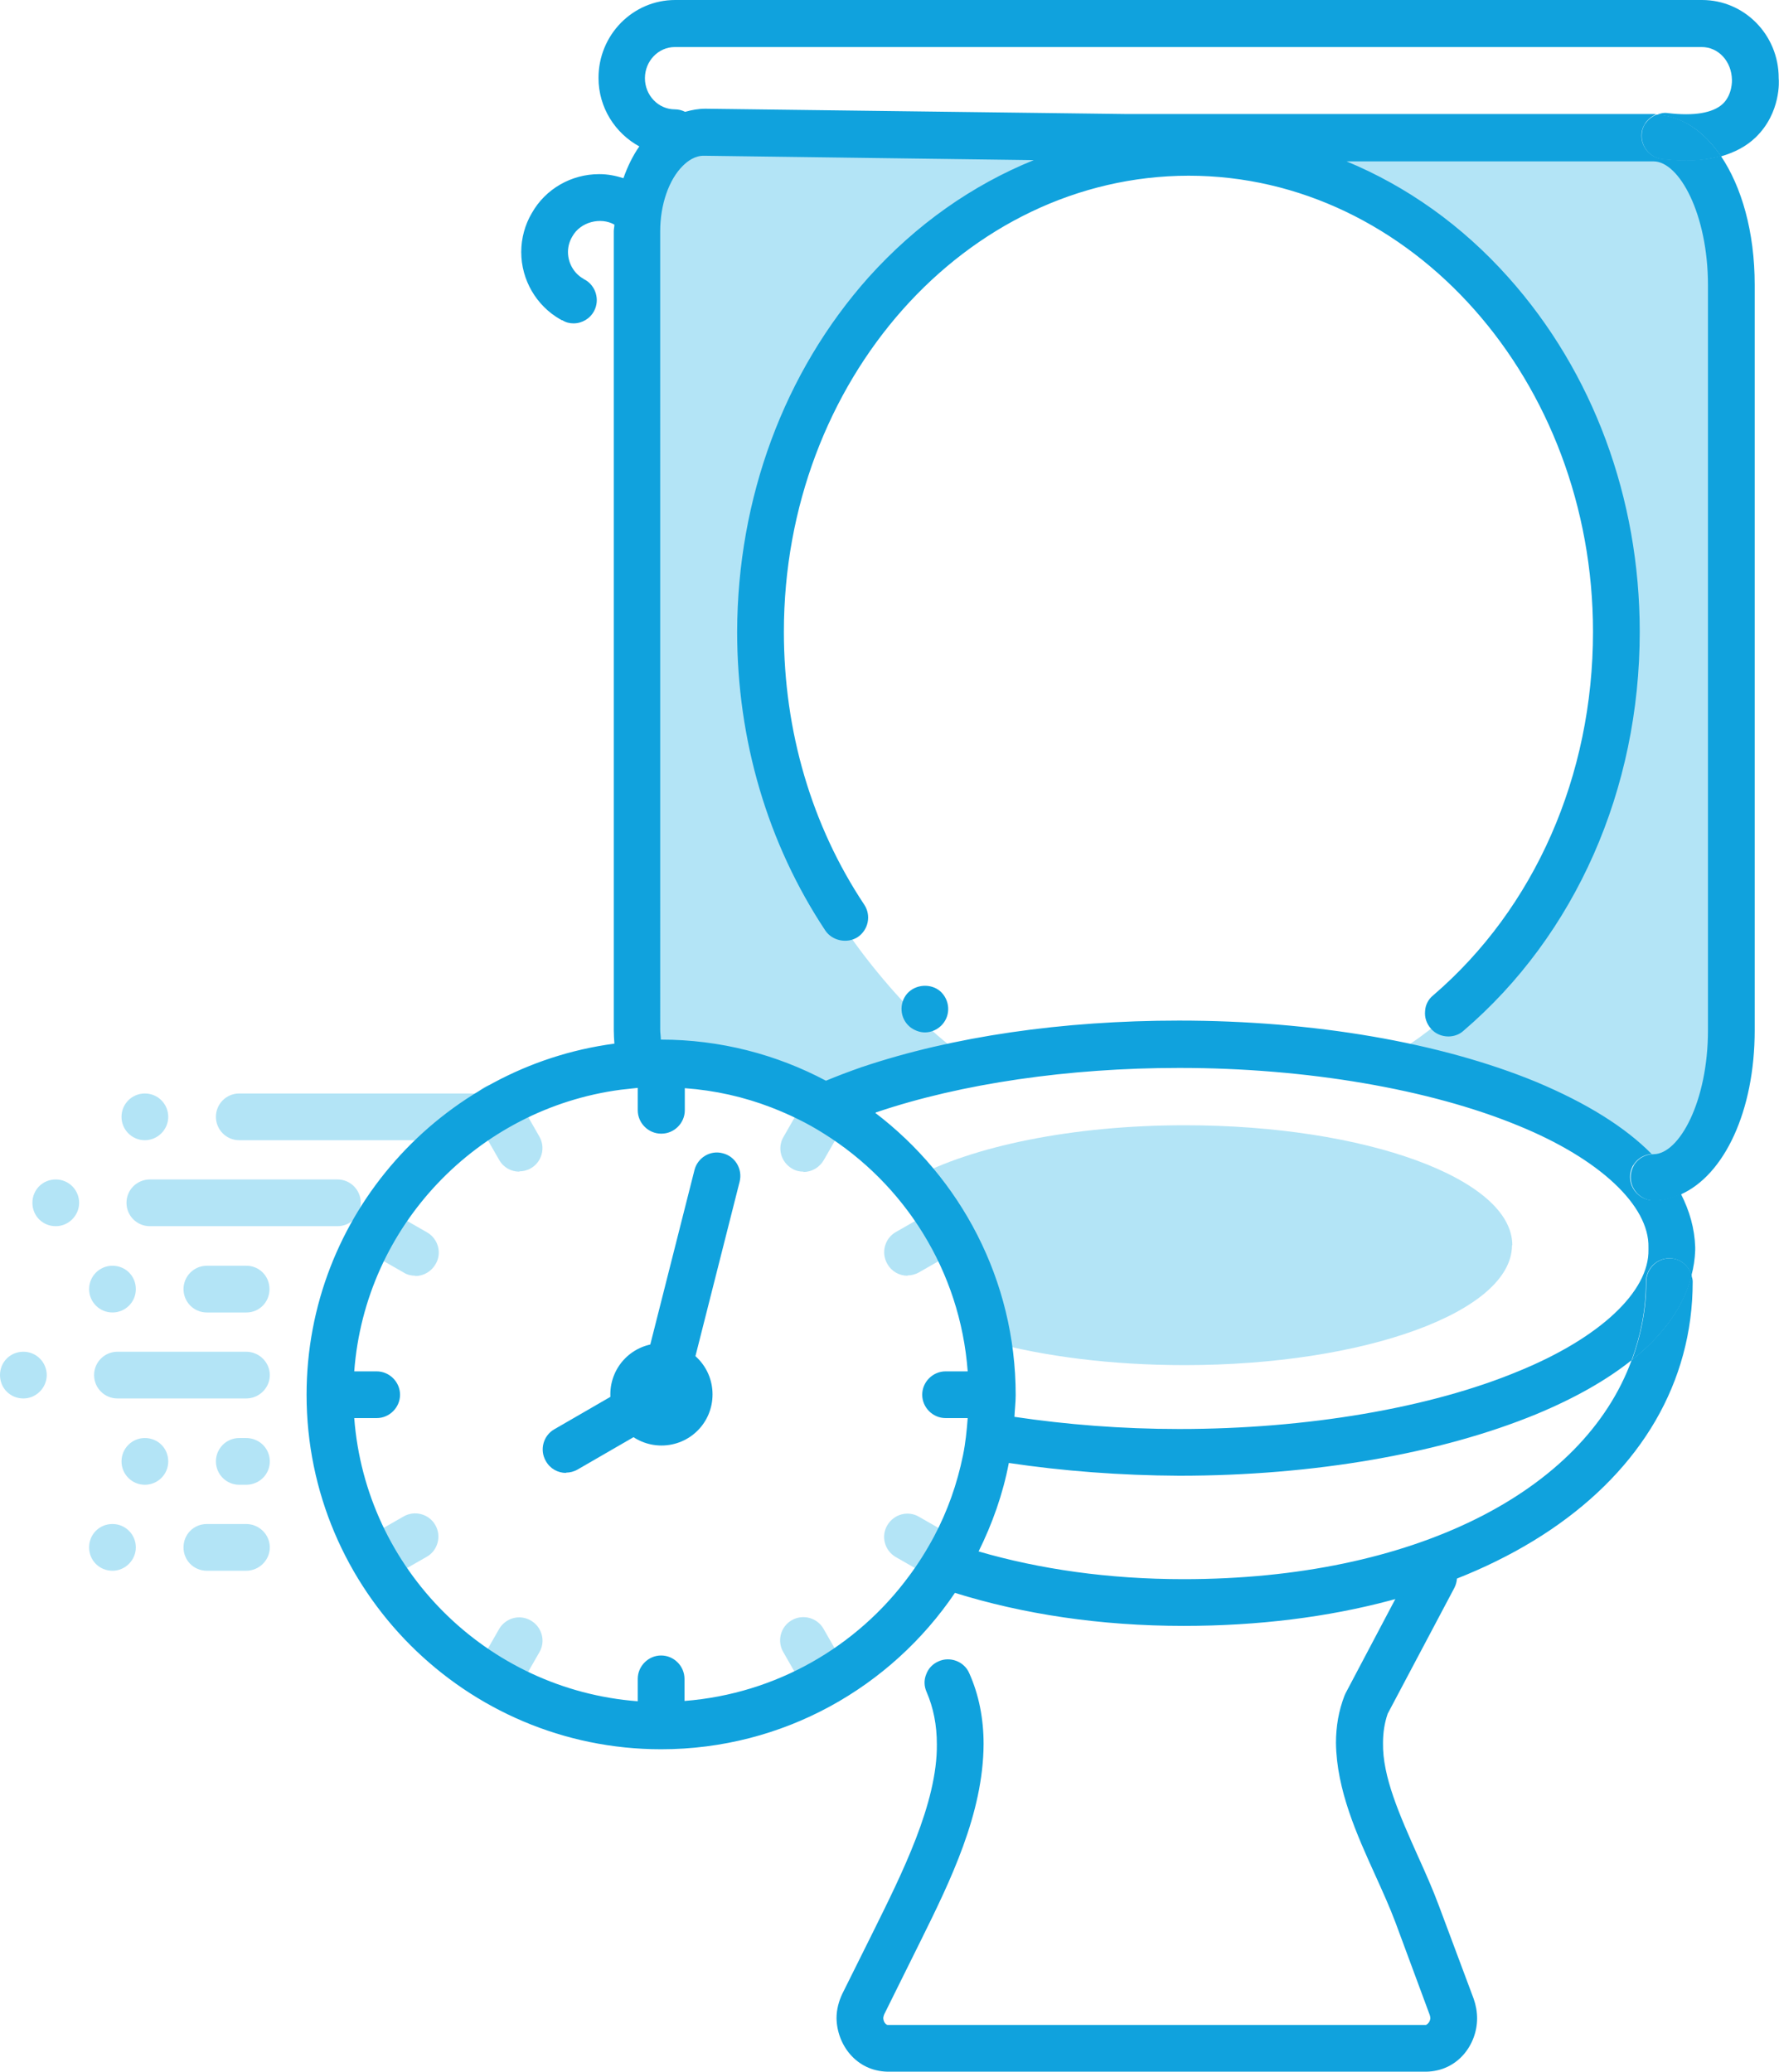 <?xml version="1.0" encoding="UTF-8"?>
<svg id="Layer_2" data-name="Layer 2" xmlns="http://www.w3.org/2000/svg" viewBox="0 0 57.1 66.5">
  <defs>
    <style>
      .cls-1 {
        fill: none;
      }

      .cls-1, .cls-2, .cls-3 {
        stroke-width: 0px;
      }

      .cls-2 {
        fill: #10a2dd;
      }

      .cls-3 {
        fill: #b3e4f6;
      }
    </style>
  </defs>
  <g id="Layer_1-2" data-name="Layer 1">
    <g>
      <path class="cls-3" d="M38.52,34.02c.47.39,7.31.34,7.89.53.61.21,1.51.46,2.12.68.95.34,1.74.55,2.51,1.16s1.96,1.73,2.88,1.12c.57-.38.9-1.64,1.14-2.28.46-1.22.48-2.44.57-3.71.07-1.12-.35-2.19-.35-3.31V7.03c0-2.52-1.1-3.07-2.48-3.07l-16.14.21-13.47-.17c-1.2-.01-2.63.14-2.63,1.84,0,1.9-.12,3.43-.12,5.33,0,3.71.03,7.39.03,11.09,0,4.41-1.19,7.47.37,11.74.23.63,7.5,1.07,7.98.68l9.7-.68ZM31.21,34.02c-1.43-.64-4.5-4.23-5.05-6.03-1.67-5.47-2.32-11.24.74-16.22.14-.22.28-.44.43-.65,2.36-3.39,6.88-5.77,11.24-5.77,5.9,0,10.7,4.66,12.45,10.03.99,3.05.9,6.38-.1,9.41-.24.72-.47,1.43-.71,2.15-.39,1.18-.84,2.55-1.57,3.56-.52.71-3.17,3.09-4.01,3.35l-13.42.17Z"/>
      <path class="cls-3" d="M48.53,39.97c0,2.13-4.71,3.85-10.51,3.85-2.35,0-4.52-.28-6.27-.76-1.08-.29-.29-1.29-.32-1.68-.04-.55-.61-.55-.61-1.28,0-.8-2.64-1.67-1.51-2.28,1.89-1.02,5.09-1.7,8.72-1.7,5.8,0,10.51,1.72,10.51,3.85Z"/>
      <path class="cls-2" d="M45.77,66.5h-17.28c-1.02-.02-1.63-.88-1.64-1.72,0-.27.07-.54.19-.79l.99-1.99c.91-1.84,2.06-4.12,2.04-6.01,0-.62-.11-1.17-.33-1.68-.08-.18-.09-.38-.01-.57.07-.19.21-.33.39-.41.37-.17.83,0,.99.38.31.69.46,1.46.46,2.27-.01,2.24-1.07,4.4-2.01,6.3l-1.18,2.38s-.03.08-.03.12c.01.16.11.22.14.22h17.28s.13-.06.14-.22c0-.03-.01-.06-.02-.1l-1.1-2.97c-.18-.48-.41-.99-.65-1.52-.58-1.28-1.24-2.73-1.26-4.24,0-.54.09-1.04.27-1.51l.04-.09,2.16-4.09c.19-.35.66-.5,1.02-.31.36.2.5.65.31,1.02l-2.14,4.04c-.1.29-.15.6-.15.94-.02,1.07.53,2.31,1.12,3.63.24.53.48,1.07.68,1.61l1.11,2.97c.07.2.11.41.11.63,0,.83-.61,1.69-1.63,1.71h-.01Z"/>
      <g id="_Group_movement" data-name="&amp;lt;Group&amp;gt; movement">
        <path class="cls-3" d="M7.9,50.42h-1.26c-.42,0-.75-.33-.75-.75s.33-.75.75-.75h1.26c.42,0,.76.34.76.75s-.34.75-.76.75ZM3.61,50.42c-.42,0-.75-.33-.75-.75s.33-.75.75-.75.75.34.75.75-.34.75-.75.75Z"/>
        <path class="cls-3" d="M7.9,47.66h-.22c-.42,0-.75-.34-.75-.75s.33-.75.75-.75h.22c.42,0,.76.33.76.75s-.34.75-.76.75ZM4.65,47.66c-.42,0-.75-.34-.75-.75s.33-.75.75-.75.75.33.75.75-.34.75-.75.75Z"/>
        <path class="cls-3" d="M15.39,36.6h-7.71c-.42,0-.75-.34-.75-.75s.33-.75.75-.75h7.71c.41,0,.75.34.75.75s-.34.75-.75.75ZM4.65,36.6c-.42,0-.75-.34-.75-.75s.33-.75.75-.75.75.34.75.75-.34.75-.75.75Z"/>
        <path class="cls-3" d="M7.9,44.89H3.77c-.41,0-.75-.33-.75-.75s.34-.75.75-.75h4.13c.42,0,.76.34.76.75s-.34.75-.76.75ZM.75,44.89c-.42,0-.75-.33-.75-.75s.33-.75.75-.75.75.34.75.75-.34.75-.75.75Z"/>
        <path class="cls-3" d="M7.91,42.13h-1.27c-.42,0-.75-.34-.75-.75s.33-.75.75-.75h1.27c.41,0,.74.33.74.75s-.33.75-.74.75ZM3.61,42.13c-.42,0-.75-.34-.75-.75s.33-.75.75-.75.75.33.75.75-.34.75-.75.75Z"/>
        <path class="cls-3" d="M10.83,39.36h-6.02c-.41,0-.75-.33-.75-.75s.34-.75.75-.75h6.02c.42,0,.75.34.75.75s-.33.75-.75.75ZM1.79,39.36c-.42,0-.75-.33-.75-.75s.33-.75.75-.75.75.34.75.75-.34.75-.75.75Z"/>
      </g>
      <g id="_Group_ticks" data-name="&amp;lt;Group&amp;gt; ticks">
        <path class="cls-3" d="M29.13,40.95c-.26,0-.51-.13-.65-.38-.21-.36-.08-.82.27-1.02l1.31-.75c.36-.21.82-.08,1.02.27s.08.82-.27,1.02l-1.31.75c-.12.07-.25.1-.37.1Z"/>
        <path class="cls-3" d="M12.02,50.83c-.26,0-.51-.13-.65-.38-.21-.36-.08-.82.27-1.02l1.31-.75c.36-.21.82-.08,1.02.27.21.36.08.82-.27,1.02l-1.31.75c-.12.07-.25.1-.37.1Z"/>
        <path class="cls-3" d="M25.79,37.61c-.13,0-.26-.03-.37-.1-.36-.21-.48-.67-.27-1.02l.75-1.31c.21-.36.67-.48,1.02-.27s.48.67.27,1.02l-.75,1.31c-.14.24-.39.38-.65.38Z"/>
        <path class="cls-3" d="M15.91,54.72c-.13,0-.26-.03-.37-.1-.36-.21-.48-.67-.27-1.02l.75-1.31c.21-.36.67-.48,1.02-.27.36.21.48.67.27,1.02l-.75,1.31c-.14.24-.39.38-.65.38Z"/>
        <path class="cls-3" d="M16.67,37.61c-.26,0-.51-.13-.65-.38l-.75-1.31c-.21-.36-.08-.82.27-1.02.36-.21.82-.08,1.02.27l.75,1.31c.21.36.08.82-.27,1.02-.12.07-.25.1-.37.1Z"/>
        <path class="cls-3" d="M26.54,54.72c-.26,0-.51-.13-.65-.38l-.75-1.31c-.21-.36-.08-.82.27-1.02.36-.21.82-.08,1.02.27l.75,1.31c.21.36.08.82-.27,1.02-.12.07-.25.1-.37.1Z"/>
        <path class="cls-3" d="M13.33,40.95c-.13,0-.26-.03-.37-.1l-1.31-.75c-.36-.21-.48-.67-.27-1.02.21-.36.67-.48,1.02-.27l1.31.75c.36.21.48.67.27,1.02-.14.24-.39.38-.65.38Z"/>
        <path class="cls-3" d="M30.43,50.83c-.13,0-.26-.03-.37-.1l-1.31-.75c-.36-.21-.48-.67-.27-1.02.21-.36.67-.48,1.02-.27l1.31.75c.36.21.48.67.27,1.02-.14.24-.39.38-.65.38Z"/>
      </g>
      <path class="cls-2" d="M18.17,47.28c-.26,0-.51-.13-.65-.38-.21-.36-.08-.82.27-1.02l2.3-1.33c.36-.21.82-.08,1.02.27.21.36.08.82-.27,1.02l-2.3,1.33c-.12.07-.25.1-.37.1Z"/>
      <path class="cls-2" d="M21.45,44.65c-.06,0-.12,0-.18-.02-.4-.1-.64-.51-.54-.91l1.56-6.16c.1-.4.51-.65.91-.54.4.1.64.51.54.91l-1.56,6.16c-.09.34-.39.57-.73.57Z"/>
      <g>
        <path class="cls-1" d="M38,50.69c7.36,0,12.83-2.79,14.38-7.03-.79.63-1.81,1.21-3.05,1.73-3.08,1.27-7.15,1.97-11.47,1.98-1.89,0-3.73-.15-5.47-.41-.2,1-.53,1.95-.97,2.84,1.96.57,4.17.89,6.58.89Z"/>
        <path class="cls-1" d="M36.11,3.67h16.97s.06.01.08.01c.11-.05.24-.07.36-.06.84.11,1.45,0,1.77-.3.32-.3.29-.76.29-.76,0-.61-.43-1.06-.97-1.06H21.67c-.53,0-.96.45-.96,1s.43,1,.96,1c.12,0,.23.03.33.08.21-.06.42-.1.65-.1l13.47.17Z"/>
        <path class="cls-1" d="M32.61,44.76c0,.24-.02.47-.04.7,1.68.25,3.46.39,5.27.39h.04c4.06,0,8.03-.67,10.88-1.86,2.59-1.06,4.19-2.55,4.16-3.9v-.07c.03-1.34-1.57-2.84-4.16-3.9-2.85-1.18-6.82-1.86-10.89-1.86h-.02c-3.53,0-6.98.5-9.7,1.42h0s0,0-.02,0c0,0-.02,0-.02,0,2.74,2.08,4.51,5.36,4.51,9.05Z"/>
        <path class="cls-1" d="M26.53,34.7c.36-.15.73-.29,1.13-.43.01-.01.02-.01.03-.01,2.91-.98,6.43-1.49,10.17-1.49,4.32,0,8.39.7,11.47,1.97,1.62.68,2.85,1.45,3.7,2.31.02,0,.04-.01.06-.01.83,0,1.75-1.7,1.75-3.98V9.14c0-2.28-.92-3.98-1.75-3.98h-16.98l-13.48-.17c-.3,0-.54.17-.69.32-.45.45-.73,1.25-.73,2.1v25.64c0,.12.01.21.02.32,0,0,0,0,0,0,1.91,0,3.72.48,5.3,1.32Z"/>
        <path class="cls-2" d="M53.03,37.05c-.39.03-.69.34-.69.74,0,.41.34.75.75.75.31,0,.6-.09.88-.21-.23-.44-.53-.87-.94-1.28Z"/>
        <path class="cls-2" d="M22.9,40.69c.02.06.05.12.07.18-.02-.07-.04-.13-.07-.18Z"/>
        <path class="cls-2" d="M53.59,40.39c-.41,0-.75.34-.75.75,0,.89-.17,1.72-.46,2.52,1.03-.82,1.67-1.73,1.92-2.72-.09-.31-.37-.55-.71-.55Z"/>
        <path class="cls-2" d="M53.17,3.68c-.25.1-.44.31-.47.59-.05.41.24.79.65.84.27.03.54.05.78.05.41,0,.78-.06,1.11-.15-.55-.8-1.26-1.3-2.07-1.33Z"/>
        <g>
          <path class="cls-1" d="M37.86,45.86h.02c4.06,0,8.03-.67,10.88-1.86,2.59-1.06,4.19-2.55,4.16-3.9v-.07c.03-1.34-1.57-2.84-4.16-3.9-2.85-1.18-6.82-1.86-10.89-1.86h-.02c-3.53,0-6.98.5-9.7,1.42h0s0,0-.02,0c0,0-.02,0-.02,0,2.74,2.08,4.51,5.36,4.51,9.05h0c0,.24-.02.47-.04.71,1.68.25,3.46.39,5.27.39h.02Z"/>
          <g>
            <path class="cls-1" d="M52.33,37.79c0,.41.34.75.75.75.31,0,.6-.09.88-.21-.23-.44-.53-.87-.94-1.28-.39.03-.69.34-.69.74Z"/>
            <path class="cls-1" d="M53.59,40.39c-.41,0-.75.34-.75.75,0,.89-.17,1.72-.46,2.52,1.03-.82,1.67-1.73,1.92-2.72-.09-.31-.37-.55-.71-.55Z"/>
            <path class="cls-1" d="M37.86,47.37c-1.89,0-3.73-.15-5.47-.41-.2,1-.53,1.95-.97,2.84,1.96.57,4.17.89,6.58.89,7.36,0,12.83-2.79,14.38-7.03-.79.63-1.81,1.21-3.05,1.73-3.08,1.27-7.15,1.97-11.47,1.98Z"/>
            <path class="cls-1" d="M20.48,35.64v-.72c-.18.02-.37.03-.55.06-4.59.61-8.2,4.37-8.55,9.04h.72c.41,0,.75.34.75.75s-.34.75-.75.75h-.72c.37,4.85,4.25,8.73,9.1,9.09v-.72c0-.41.34-.75.75-.75s.75.34.75.75v.71c2.95-.23,5.54-1.74,7.2-4,.3-.41.57-.83.81-1.28.42-.81.74-1.69.93-2.61.08-.39.12-.79.15-1.19h-.71c-.41,0-.75-.34-.75-.75s.34-.75.75-.75h.71c-.25-3.22-2.03-6.02-4.63-7.64-.53-.33-1.09-.61-1.67-.83-.87-.34-1.81-.54-2.78-.62v.71c0,.41-.34.75-.75.75s-.75-.34-.75-.75Z"/>
            <path class="cls-1" d="M54.83,33.06V9.14c0-2.28-.92-3.98-1.75-3.98h-16.98l-13.48-.17c-.3,0-.54.17-.69.32-.45.45-.73,1.25-.73,2.1v25.64c0,.12.01.21.02.32,0,0,0,0,0,0h0c1.91,0,3.72.48,5.3,1.32.36-.15.73-.29,1.13-.43.01-.01.02-.01.03-.01,2.91-.98,6.43-1.49,10.17-1.49,4.32,0,8.39.7,11.47,1.97,1.62.68,2.85,1.45,3.7,2.31.02,0,.04-.01.06-.01.83,0,1.75-1.7,1.75-3.98Z"/>
            <path class="cls-1" d="M32.61,44.76h0c0,.24-.02.47-.04.71,1.68.25,3.46.39,5.27.39h.04c4.06,0,8.03-.67,10.88-1.86,2.59-1.06,4.19-2.55,4.16-3.9v-.07c.03-1.34-1.57-2.84-4.16-3.9-2.85-1.18-6.82-1.86-10.89-1.86h-.02c-3.53,0-6.98.5-9.7,1.42h0s0,0-.02,0c0,0-.02,0-.02,0,2.74,2.08,4.51,5.36,4.51,9.05Z"/>
            <g>
              <path class="cls-2" d="M29.12,31.89c-.27.31-.24.79.07,1.06,0,0,.01,0,.01.01.14.11.31.18.49.18.21,0,.42-.1.56-.26.27-.31.24-.78-.07-1.06-.3-.26-.79-.23-1.06.07Z"/>
              <path class="cls-2" d="M57.09,2.5c0-1.38-1.1-2.5-2.46-2.5H21.67c-1.36,0-2.46,1.12-2.46,2.5,0,.96.54,1.78,1.31,2.2-.21.3-.38.65-.51,1.02-.25-.08-.5-.13-.77-.13h-.01c-.89,0-1.72.47-2.16,1.25-.22.37-.34.81-.34,1.25,0,.89.48,1.72,1.25,2.16.02,0,.03.02.05.03h.02c.11.07.23.1.36.1.27,0,.53-.15.66-.4.19-.36.05-.82-.31-1.01,0,0-.02,0-.03-.02-.31-.17-.5-.51-.5-.86,0-.18.05-.35.14-.5.26-.47.91-.63,1.35-.38,0,.07-.02.14-.02.21v25.64c0,.15.01.29.02.44-5.57.74-9.88,5.51-9.88,11.27,0,6.28,5.11,11.38,11.38,11.38,3.92,0,7.38-1.99,9.43-5.02,2.18.68,4.65,1.06,7.34,1.06,9.62,0,16.34-4.54,16.34-11.05,0-.07-.02-.14-.04-.2-.25.99-.89,1.9-1.92,2.72-1.55,4.24-7.02,7.03-14.38,7.03-2.41,0-4.62-.32-6.58-.89.44-.89.78-1.84.97-2.84,1.74.26,3.57.4,5.47.41,4.32,0,8.39-.71,11.47-1.98,1.25-.52,2.26-1.1,3.05-1.73.29-.79.46-1.63.46-2.52,0-.41.34-.75.75-.75.34,0,.62.23.71.55.07-.26.11-.53.12-.8v-.07h0v-.04c-.02-.6-.18-1.16-.46-1.71-.28.12-.57.21-.88.21-.41,0-.75-.34-.75-.75s.31-.71.69-.74c-.85-.86-2.08-1.63-3.7-2.31-3.08-1.27-7.15-1.97-11.47-1.97-3.74,0-7.26.51-10.17,1.49,0,0-.02,0-.03.01-.4.14-.77.28-1.13.43-1.58-.84-3.39-1.32-5.3-1.32h0s0,0,0,0c0-.11-.02-.21-.02-.32V7.42c0-.85.28-1.66.73-2.1.15-.15.39-.33.69-.32l10.57.14c-1.97.8-3.77,2.06-5.3,3.76-2.71,3.04-4.21,7.09-4.22,11.38,0,3.48.98,6.8,2.83,9.59.22.33.7.43,1.04.21.34-.23.44-.69.21-1.04-1.69-2.54-2.58-5.57-2.58-8.76,0-8.06,5.83-14.63,12.99-14.64,7.15,0,12.98,6.58,12.98,14.64,0,4.62-1.87,8.87-5.13,11.67-.16.13-.25.31-.26.51-.02.2.05.4.18.55.14.17.35.26.57.26.17,0,.35-.06.48-.18,3.6-3.08,5.66-7.75,5.66-12.81,0-4.29-1.5-8.34-4.22-11.38-1.49-1.67-3.26-2.92-5.19-3.72h9.85c.83,0,1.75,1.7,1.75,3.98v23.91c0,2.28-.92,3.98-1.75,3.98-.02,0-.04.01-.06.01.4.41.71.83.94,1.28,1.39-.62,2.37-2.67,2.37-5.27V9.14c0-1.7-.42-3.15-1.09-4.14-.33.1-.7.15-1.11.15-.25,0-.51-.02-.78-.05-.41-.05-.7-.43-.65-.84.04-.28.23-.49.47-.59-.03,0-.05-.01-.08-.01h-16.97l-13.47-.17c-.22,0-.44.04-.65.1-.1-.05-.21-.08-.33-.08-.53,0-.96-.45-.96-1s.43-1,.96-1h32.96c.53,0,.96.45.97,1.06,0,0,.02.46-.29.76-.32.3-.93.4-1.77.3-.13-.02-.25.01-.36.06.81.03,1.52.52,2.07,1.33.44-.13.81-.32,1.11-.61.82-.79.75-1.84.74-1.89ZM28.12,35.7s.02,0,.02,0h0c2.72-.92,6.17-1.42,9.7-1.42h.02c4.07,0,8.04.68,10.89,1.86,2.59,1.06,4.19,2.56,4.16,3.9v.07c.03,1.35-1.57,2.84-4.16,3.9-2.85,1.19-6.82,1.86-10.88,1.86h-.04c-1.81,0-3.59-.14-5.27-.39.01-.23.04-.47.04-.7h0c0-3.7-1.78-6.98-4.51-9.06,0,0,.02,0,.02,0ZM21.23,36.39c.41,0,.75-.34.75-.75v-.71c.97.07,1.9.28,2.78.62.59.23,1.15.5,1.67.83,2.6,1.62,4.39,4.41,4.63,7.64h-.71c-.41,0-.75.34-.75.75s.34.75.75.75h.71c-.03.4-.07.8-.15,1.19-.19.93-.5,1.8-.93,2.61-.24.45-.51.88-.81,1.28-1.66,2.25-4.25,3.77-7.2,4v-.71c0-.41-.34-.75-.75-.75s-.75.34-.75.75v.72c-4.85-.37-8.73-4.24-9.1-9.09h.72c.41,0,.75-.34.75-.75s-.34-.75-.75-.75h-.72c.35-4.67,3.96-8.43,8.55-9.04.18-.02.36-.04.55-.06v.72c0,.41.34.75.75.75Z"/>
            </g>
          </g>
        </g>
      </g>
      <path class="cls-2" d="M21.23,46.4c-.9,0-1.64-.73-1.64-1.64s.73-1.64,1.64-1.64,1.64.73,1.64,1.64-.73,1.64-1.64,1.64Z"/>
    </g>
  </g>
</svg>